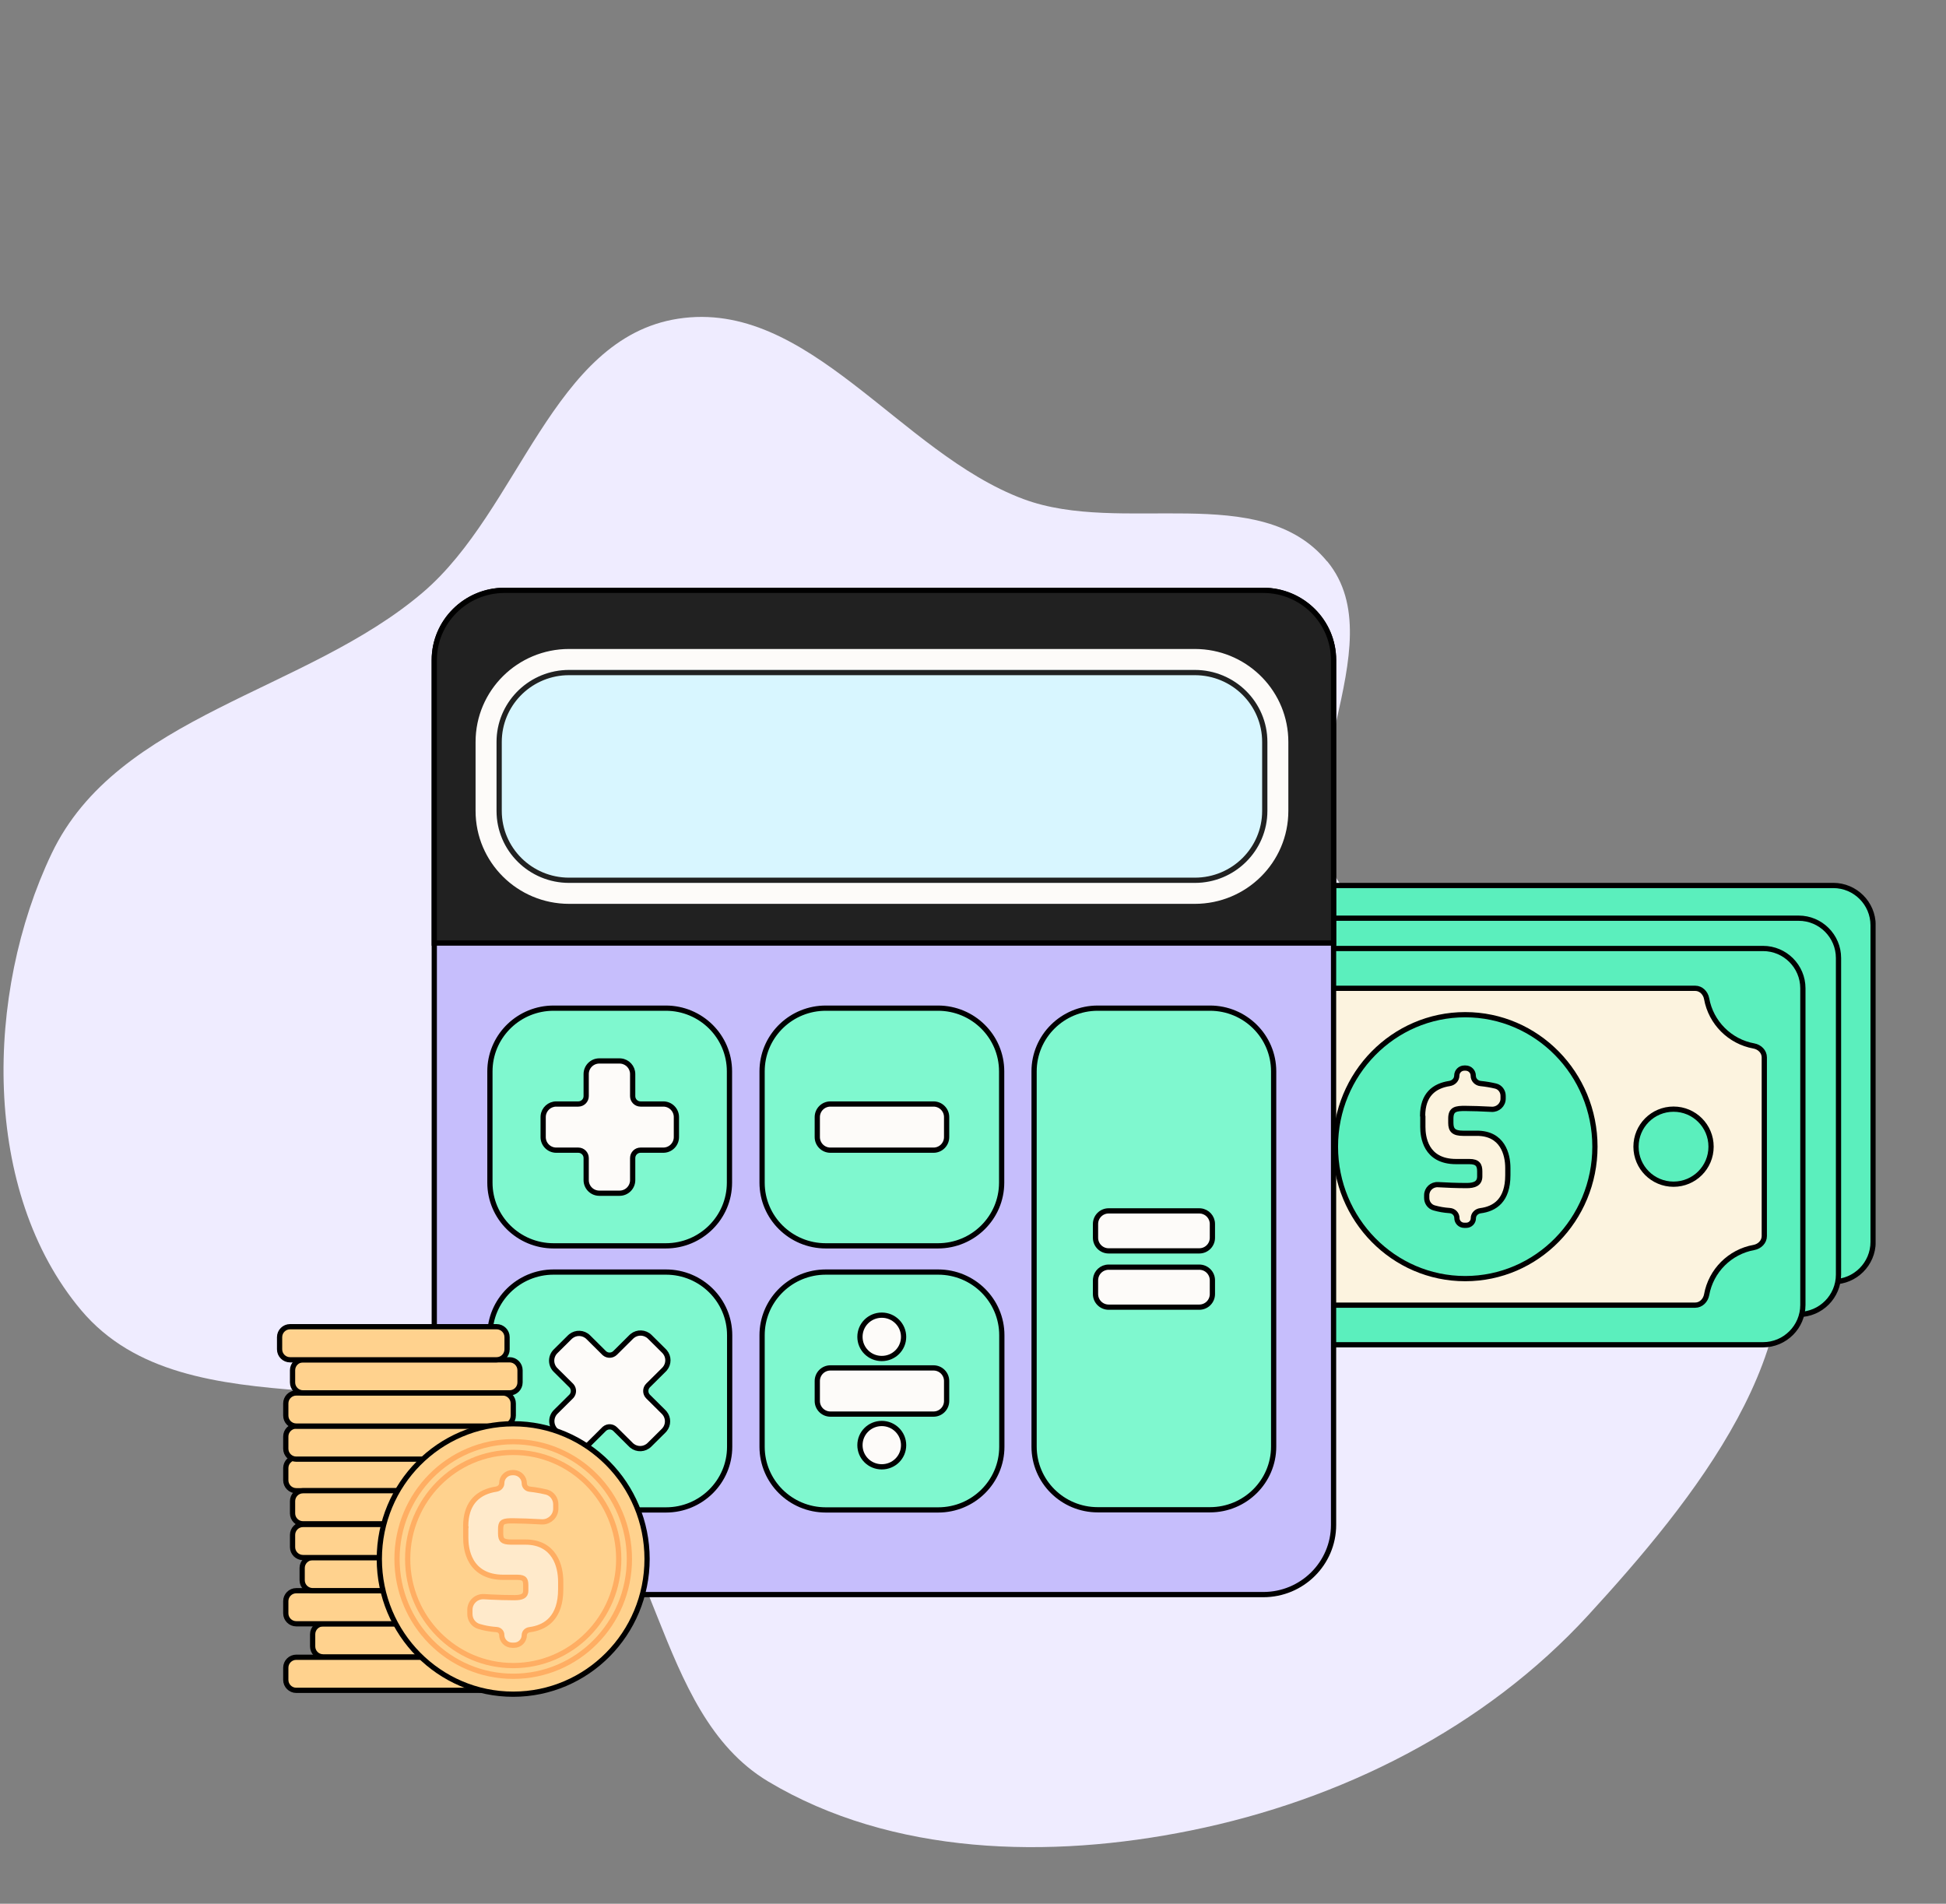 <svg width="184" height="180" viewBox="0 0 184 180" fill="none" xmlns="http://www.w3.org/2000/svg">
<rect x="0" y="0" width="184" height="180" fill="#808080" stroke="none"/>
<path fill-rule="evenodd" clip-rule="evenodd" d="M125.478 53.077C119.155 45.388 106.066 50.662 96.757 47.183C85.049 42.815 76.439 28.216 64.096 30.138C52.246 31.981 49.116 48.216 39.998 56C28.926 65.468 11.134 67.58 4.875 80.718C-1.431 93.95 -1.765 112.647 7.671 123.878C17.742 135.856 39.077 127.913 51.992 136.777C62.555 144.021 61.634 161.844 72.627 168.437C84.334 175.442 99.235 175.792 112.595 173.075C126.796 170.2 140.362 163.401 150.164 152.726C160.044 141.956 172.149 127.087 167.447 113.235C161.966 97.064 136.502 97.62 126.733 83.609C120.807 75.11 132.086 61.083 125.494 53.077H125.478Z" fill="#EFECFF"/>
<g clip-path="url(#clip0_203_260)">
<path d="M173.331 84.219H117.023C115.217 84.219 113.753 85.683 113.753 87.489V117.417C113.753 119.223 115.217 120.687 117.023 120.687H173.331C175.137 120.687 176.601 119.223 176.601 117.417V87.489C176.601 85.683 175.137 84.219 173.331 84.219Z" fill="#5BEFBD" stroke="black" stroke-width="0.495" stroke-miterlimit="10"/>
<path d="M173.341 121.182H117.023C114.952 121.182 113.257 119.497 113.257 117.416V87.488C113.257 85.417 114.942 83.723 117.023 83.723H173.341C175.412 83.723 177.107 85.407 177.107 87.488V117.426C177.107 119.497 175.422 121.192 173.341 121.192V121.182Z" fill="#5BEFBD" stroke="black" stroke-width="0.495" stroke-miterlimit="10"/>
<path d="M170.07 87.312H113.762C111.956 87.312 110.491 88.777 110.491 90.583V120.511C110.491 122.317 111.956 123.781 113.762 123.781H170.07C171.876 123.781 173.34 122.317 173.34 120.511V90.583C173.34 88.777 171.876 87.312 170.07 87.312Z" fill="#5BEFBD" stroke="black" stroke-width="0.495" stroke-miterlimit="10"/>
<path d="M170.07 124.286H113.752C111.681 124.286 109.987 122.601 109.987 120.52V90.582C109.987 88.511 111.671 86.816 113.752 86.816H170.07C172.141 86.816 173.836 88.501 173.836 90.582V120.52C173.836 122.591 172.151 124.286 170.07 124.286Z" fill="#5BEFBD" stroke="black" stroke-width="0.495" stroke-miterlimit="10"/>
<path d="M166.691 90.184H110.383C108.577 90.184 107.113 91.648 107.113 93.454V123.382C107.113 125.188 108.577 126.652 110.383 126.652H166.691C168.497 126.652 169.961 125.188 169.961 123.382V93.454C169.961 91.648 168.497 90.184 166.691 90.184Z" fill="#5BEFBD" stroke="black" stroke-width="0.495" stroke-miterlimit="10"/>
<path d="M166.691 127.149H110.383C108.312 127.149 106.617 125.464 106.617 123.383V93.445C106.617 91.374 108.302 89.68 110.383 89.68H166.701C168.772 89.68 170.467 91.364 170.467 93.445V123.383C170.467 125.454 168.782 127.149 166.701 127.149H166.691Z" fill="#5BEFBD" stroke="black" stroke-width="0.495" stroke-miterlimit="10"/>
<path d="M111.251 98.897C110.712 98.994 110.264 99.429 110.264 99.976V116.872C110.264 117.42 110.712 117.854 111.251 117.951C113.516 118.359 115.308 120.147 115.716 122.417C115.813 122.955 116.248 123.403 116.795 123.403H160.29C160.837 123.403 161.271 122.955 161.368 122.417C161.776 120.152 163.564 118.359 165.834 117.951C166.373 117.854 166.82 117.42 166.82 116.872V99.976C166.82 99.429 166.373 98.994 165.834 98.897C163.569 98.489 161.777 96.701 161.368 94.431C161.271 93.893 160.837 93.445 160.29 93.445H116.795C116.248 93.445 115.813 93.893 115.716 94.431C115.308 96.696 113.52 98.489 111.251 98.897Z" fill="#FCF3DF" stroke="black" stroke-width="0.495" stroke-miterlimit="10"/>
<path d="M138.537 120.895C145.313 120.895 150.805 115.309 150.805 108.418C150.805 101.527 145.313 95.941 138.537 95.941C131.761 95.941 126.269 101.527 126.269 108.418C126.269 115.309 131.761 120.895 138.537 120.895Z" fill="#5BEFBD" stroke="black" stroke-width="0.495" stroke-miterlimit="10"/>
<path d="M134.523 105.532C134.517 105.529 134.513 105.523 134.513 105.516C134.517 103.501 135.607 102.67 137.06 102.447C137.439 102.389 137.744 102.082 137.744 101.699C137.744 101.306 138.062 100.988 138.454 100.988H138.578C138.977 100.988 139.3 101.311 139.3 101.71C139.3 102.094 139.601 102.408 139.983 102.448C140.512 102.502 140.979 102.584 141.416 102.688C141.84 102.789 142.124 103.179 142.124 103.615V103.877C142.124 104.46 141.624 104.919 141.042 104.886C140.148 104.837 139.141 104.804 138.586 104.804C137.645 104.794 137.179 104.873 137.179 105.765V106.171C137.179 106.875 137.476 107.152 138.339 107.152H139.647C142.065 107.152 142.57 109.124 142.57 110.432V111.116C142.57 113.499 141.349 114.299 139.977 114.475C139.611 114.522 139.31 114.815 139.31 115.184C139.31 115.554 139.01 115.853 138.641 115.853H138.443C138.062 115.853 137.754 115.545 137.754 115.164C137.754 114.792 137.458 114.49 137.086 114.463C136.49 114.42 136.079 114.341 135.599 114.209C135.181 114.093 134.9 113.704 134.9 113.271V113.008C134.9 112.431 135.39 111.976 135.966 112.01C136.728 112.054 137.713 112.097 138.666 112.097C139.359 112.097 139.914 111.939 139.914 111.235V110.759C139.914 110.175 139.736 109.828 138.933 109.828H137.675C134.761 109.828 134.533 107.44 134.533 106.548V105.548C134.533 105.541 134.529 105.535 134.523 105.532Z" fill="#FCF3DF" stroke="black" stroke-width="0.495" stroke-miterlimit="10"/>
<path d="M122.374 108.419C122.374 106.457 120.788 104.871 118.826 104.871C116.864 104.871 115.279 106.457 115.279 108.419C115.279 110.381 116.864 111.967 118.826 111.967C120.788 111.967 122.374 110.381 122.374 108.419Z" fill="#5BEFBD" stroke="black" stroke-width="0.495" stroke-miterlimit="10"/>
<path d="M161.786 108.419C161.786 106.457 160.2 104.871 158.238 104.871C156.276 104.871 154.69 106.457 154.69 108.419C154.69 110.381 156.276 111.967 158.238 111.967C160.2 111.967 161.786 110.381 161.786 108.419Z" fill="#5BEFBD" stroke="black" stroke-width="0.495" stroke-miterlimit="10"/>
</g>
<g clip-path="url(#clip1_203_260)">
<path d="M47.705 55.818H119.448C123.119 55.819 126.092 58.771 126.092 62.409V144.18C126.092 147.818 123.119 150.771 119.448 150.771H47.705C44.034 150.771 41.062 147.818 41.062 144.18V62.409C41.062 58.771 44.034 55.819 47.705 55.818Z" fill="#C6BEFC" stroke="black" stroke-width="0.495"/>
<path d="M47.705 55.818H119.448C123.112 55.819 126.092 58.778 126.092 62.409V89.168H41.062V62.409C41.062 58.778 44.041 55.819 47.705 55.818Z" fill="#212121" stroke="black" stroke-width="0.495"/>
<path d="M52.344 95.322H62.952C66.279 95.322 68.973 97.998 68.973 101.296V111.822C68.973 115.12 66.279 117.796 62.952 117.796H52.344C49.017 117.796 46.323 115.12 46.323 111.822V101.296L46.331 100.989C46.492 97.834 49.121 95.323 52.344 95.322Z" fill="#7FF8CF" stroke="black" stroke-width="0.495"/>
<path d="M78.08 95.322H88.687C92.014 95.322 94.708 97.998 94.709 101.296V111.822C94.708 115.12 92.014 117.796 88.687 117.796H78.08C74.752 117.796 72.058 115.12 72.058 111.822V101.296L72.066 100.989C72.227 97.834 74.856 95.323 78.08 95.322Z" fill="#7FF8CF" stroke="black" stroke-width="0.495"/>
<path d="M103.798 95.322H114.405C117.733 95.322 120.427 97.998 120.427 101.296V136.776C120.427 140.074 117.733 142.751 114.405 142.751H103.798C100.47 142.751 97.776 140.074 97.776 136.776V101.296C97.777 97.999 100.47 95.323 103.798 95.322Z" fill="#7FF8CF" stroke="black" stroke-width="0.495"/>
<path d="M52.344 120.275H62.968C66.296 120.275 68.991 122.952 68.991 126.249V136.792C68.991 140.09 66.296 142.766 62.968 142.766H52.344C49.017 142.765 46.323 140.089 46.323 136.792V126.249C46.323 122.952 49.017 120.276 52.344 120.275Z" fill="#7FF8CF" stroke="black" stroke-width="0.495"/>
<path d="M78.08 120.275H88.704C92.031 120.275 94.726 122.952 94.726 126.249V136.792C94.726 140.09 92.031 142.766 88.704 142.766H78.08C74.752 142.765 72.058 140.089 72.058 136.792V126.249C72.058 123.055 74.587 120.443 77.77 120.283L78.08 120.275Z" fill="#7FF8CF" stroke="black" stroke-width="0.495"/>
<path d="M112.977 62.352L113.38 62.363C117.521 62.572 120.826 65.971 120.826 70.149V76.672C120.826 80.985 117.304 84.469 112.977 84.469H53.808C49.48 84.469 45.958 80.985 45.958 76.672V70.149C45.958 65.836 49.48 62.352 53.808 62.352H112.977Z" fill="#D8F6FF" stroke="#FDFBF9" stroke-width="1.982"/>
<path d="M53.808 63.592H112.977C116.629 63.592 119.587 66.529 119.587 70.149V76.672C119.587 80.292 116.629 83.231 112.977 83.231H53.808C50.155 83.231 47.197 80.292 47.197 76.672V70.149C47.197 66.643 49.973 63.776 53.467 63.6L53.808 63.592Z" fill="#D8F6FF" stroke="#212121" stroke-width="0.495"/>
<path d="M58.582 100.314L58.709 100.321C59.333 100.385 59.821 100.912 59.821 101.554V103.642C59.821 104.052 60.154 104.385 60.564 104.385H62.717C63.401 104.385 63.956 104.94 63.956 105.624V107.512C63.956 108.196 63.401 108.75 62.717 108.75H60.564C60.154 108.75 59.821 109.084 59.821 109.494V111.582C59.821 112.266 59.266 112.82 58.582 112.82H56.664C55.98 112.82 55.426 112.266 55.425 111.582V109.494C55.425 109.084 55.093 108.75 54.682 108.75H52.596C51.912 108.75 51.357 108.196 51.357 107.512V105.624L51.364 105.497C51.427 104.872 51.955 104.385 52.596 104.385H54.682C55.093 104.385 55.425 104.052 55.425 103.642V101.554C55.425 100.87 55.98 100.315 56.664 100.314H58.582Z" fill="#FDFBF9" stroke="black" stroke-width="0.495"/>
<path d="M59.786 126.315C60.271 125.922 60.984 125.95 61.437 126.399L62.787 127.739L62.873 127.834C63.246 128.289 63.246 128.948 62.873 129.403L62.787 129.498L61.28 130.993C60.987 131.284 60.987 131.758 61.28 132.049L62.753 133.511L62.839 133.605C63.213 134.061 63.213 134.72 62.839 135.175L62.753 135.27L61.404 136.609C60.951 137.059 60.238 137.086 59.752 136.693L59.659 136.609L58.164 135.125C57.892 134.855 57.464 134.839 57.172 135.075L57.116 135.125L55.638 136.593C55.185 137.042 54.472 137.07 53.987 136.677L53.893 136.593L52.542 135.253C52.054 134.768 52.054 133.979 52.542 133.494L53.999 132.049L54.051 131.992C54.276 131.719 54.276 131.323 54.051 131.05L53.999 130.993L52.526 129.531C52.038 129.047 52.038 128.257 52.526 127.772L53.876 126.433L53.97 126.349C54.455 125.956 55.168 125.984 55.621 126.433L57.116 127.917L57.172 127.968C57.464 128.204 57.892 128.187 58.164 127.917L59.692 126.399L59.786 126.315Z" fill="#FDFBF9" stroke="black" stroke-width="0.495"/>
<path d="M88.268 104.385C88.952 104.385 89.506 104.94 89.506 105.624V107.512C89.506 108.196 88.952 108.751 88.268 108.751H78.517C77.832 108.751 77.277 108.196 77.277 107.512V105.624C77.277 104.94 77.832 104.385 78.517 104.385H88.268Z" fill="#FDFBF9" stroke="black" stroke-width="0.495"/>
<path d="M88.268 129.338C88.952 129.338 89.506 129.893 89.506 130.577V132.465C89.506 133.149 88.952 133.704 88.268 133.704H78.517C77.832 133.704 77.277 133.149 77.277 132.465V130.577C77.277 129.893 77.832 129.338 78.517 129.338H88.268Z" fill="#FDFBF9" stroke="black" stroke-width="0.495"/>
<path d="M113.397 119.812C114.082 119.812 114.636 120.367 114.636 121.051V122.354C114.636 123.039 114.082 123.594 113.397 123.594H104.823C104.139 123.594 103.584 123.039 103.584 122.354V121.051L103.591 120.924C103.654 120.299 104.182 119.812 104.823 119.812H113.397ZM113.397 114.49L113.524 114.497C114.149 114.561 114.636 115.088 114.636 115.729V117.033C114.636 117.717 114.082 118.272 113.397 118.272H104.823C104.139 118.272 103.584 117.717 103.584 117.033V115.729C103.584 115.045 104.139 114.49 104.823 114.49H113.397Z" fill="#FDFBF9" stroke="black" stroke-width="0.495"/>
<path d="M83.375 124.35C84.52 124.35 85.438 125.278 85.438 126.399C85.438 127.539 84.518 128.448 83.375 128.448C82.231 128.448 81.311 127.539 81.311 126.399C81.311 125.26 82.231 124.35 83.375 124.35Z" fill="#FDFBF9" stroke="black" stroke-width="0.495"/>
<path d="M83.375 134.592C84.52 134.592 85.439 135.52 85.439 136.642C85.438 137.781 84.519 138.69 83.375 138.69C82.231 138.69 81.312 137.781 81.311 136.642C81.311 135.502 82.231 134.592 83.375 134.592Z" fill="#FDFBF9" stroke="black" stroke-width="0.495"/>
</g>
<g clip-path="url(#clip2_203_260)">
<path d="M47.54 156.695H28.013C27.466 156.695 27.022 157.139 27.022 157.686V158.833C27.022 159.38 27.466 159.824 28.013 159.824H47.54C48.087 159.824 48.531 159.38 48.531 158.833V157.686C48.531 157.139 48.087 156.695 47.54 156.695Z" fill="#FFD28E" stroke="black" stroke-width="0.495"/>
<path d="M50.08 153.531H30.553C30.005 153.531 29.562 153.975 29.562 154.522V155.669C29.562 156.216 30.005 156.66 30.553 156.66H50.08C50.627 156.66 51.071 156.216 51.071 155.669V154.522C51.071 153.975 50.627 153.531 50.08 153.531Z" fill="#FFD28E" stroke="black" stroke-width="0.495"/>
<path d="M47.54 150.402H28.013C27.466 150.402 27.022 150.846 27.022 151.393V152.54C27.022 153.088 27.466 153.531 28.013 153.531H47.54C48.087 153.531 48.531 153.088 48.531 152.54V151.393C48.531 150.846 48.087 150.402 47.54 150.402Z" fill="#FFD28E" stroke="black" stroke-width="0.495"/>
<path d="M47.54 137.82H28.013C27.466 137.82 27.022 138.264 27.022 138.811V139.958C27.022 140.505 27.466 140.949 28.013 140.949H47.54C48.087 140.949 48.531 140.505 48.531 139.958V138.811C48.531 138.264 48.087 137.82 47.54 137.82Z" fill="#FFD28E" stroke="black" stroke-width="0.495"/>
<path d="M47.54 134.836H28.013C27.466 134.836 27.022 135.28 27.022 135.827V136.974C27.022 137.521 27.466 137.965 28.013 137.965H47.54C48.087 137.965 48.531 137.521 48.531 136.974V135.827C48.531 135.28 48.087 134.836 47.54 134.836Z" fill="#FFD28E" stroke="black" stroke-width="0.495"/>
<path d="M49.089 147.27H29.562C29.015 147.27 28.571 147.713 28.571 148.261V149.407C28.571 149.955 29.015 150.398 29.562 150.398H49.089C49.637 150.398 50.08 149.955 50.08 149.407V148.261C50.08 147.713 49.637 147.27 49.089 147.27Z" fill="#FFD28E" stroke="black" stroke-width="0.495"/>
<path d="M48.18 140.949H28.653C28.106 140.949 27.662 141.393 27.662 141.94V143.087C27.662 143.634 28.106 144.078 28.653 144.078H48.18C48.728 144.078 49.171 143.634 49.171 143.087V141.94C49.171 141.393 48.728 140.949 48.18 140.949Z" fill="#FFD28E" stroke="black" stroke-width="0.495"/>
<path d="M47.54 131.707H28.013C27.466 131.707 27.022 132.151 27.022 132.698V133.845C27.022 134.392 27.466 134.836 28.013 134.836H47.54C48.087 134.836 48.531 134.392 48.531 133.845V132.698C48.531 132.151 48.087 131.707 47.54 131.707Z" fill="#FFD28E" stroke="black" stroke-width="0.495"/>
<path d="M48.18 144.141H28.653C28.106 144.141 27.662 144.584 27.662 145.132V146.278C27.662 146.826 28.106 147.269 28.653 147.269H48.18C48.728 147.269 49.171 146.826 49.171 146.278V145.132C49.171 144.584 48.728 144.141 48.18 144.141Z" fill="#FFD28E" stroke="black" stroke-width="0.495"/>
<path d="M48.18 128.57H28.653C28.106 128.57 27.662 129.014 27.662 129.561V130.708C27.662 131.255 28.106 131.699 28.653 131.699H48.18C48.728 131.699 49.171 131.255 49.171 130.708V129.561C49.171 129.014 48.728 128.57 48.18 128.57Z" fill="#FFD28E" stroke="black" stroke-width="0.495"/>
<path d="M46.954 125.441H27.427C26.88 125.441 26.436 125.885 26.436 126.432V127.579C26.436 128.127 26.88 128.57 27.427 128.57H46.954C47.502 128.57 47.945 128.127 47.945 127.579V126.432C47.945 125.885 47.502 125.441 46.954 125.441Z" fill="#FFD28E" stroke="black" stroke-width="0.495"/>
<path d="M48.525 134.619C55.514 134.619 61.183 140.341 61.183 147.403C61.183 154.466 55.514 160.188 48.525 160.188C41.536 160.188 35.866 154.466 35.866 147.403C35.866 140.34 41.536 134.619 48.525 134.619Z" fill="#FFD28E" stroke="black" stroke-width="0.495"/>
<path d="M48.524 136.314C54.598 136.314 59.51 141.277 59.511 147.404C59.511 153.531 54.598 158.494 48.524 158.494C42.451 158.494 37.539 153.531 37.539 147.404C37.539 141.278 42.458 136.315 48.524 136.314ZM48.524 137.327C43.019 137.327 38.547 141.839 38.547 147.404C38.547 152.97 43.018 157.482 48.524 157.482C54.03 157.482 58.503 152.97 58.503 147.404C58.502 141.839 54.03 137.327 48.524 137.327Z" stroke="#FFAE63" stroke-width="0.495"/>
<path d="M48.555 139.24L48.659 139.246C49.173 139.298 49.573 139.732 49.574 140.259C49.574 140.534 49.791 140.771 50.082 140.802L50.505 140.854C50.916 140.911 51.296 140.986 51.654 141.073L51.754 141.103C52.24 141.268 52.551 141.735 52.551 142.242V142.64C52.551 143.321 52.006 143.862 51.346 143.893H51.213C50.257 143.838 49.164 143.797 48.572 143.797H48.569C48.321 143.793 48.116 143.797 47.947 143.815C47.777 143.834 47.66 143.868 47.578 143.914C47.447 143.988 47.337 144.134 47.337 144.576V145.005C47.337 145.352 47.41 145.525 47.522 145.623C47.642 145.729 47.869 145.805 48.309 145.805H49.69C51.044 145.805 51.894 146.37 52.392 147.143C52.879 147.898 53.016 148.827 53.016 149.548V150.27C53.016 151.578 52.683 152.492 52.127 153.104C51.642 153.638 51.01 153.916 50.351 154.044L50.067 154.09C49.78 154.127 49.574 154.351 49.574 154.599C49.574 155.128 49.145 155.557 48.615 155.557H48.42C47.88 155.556 47.442 155.119 47.442 154.578C47.442 154.352 47.283 154.156 47.061 154.097L46.961 154.08C46.465 154.044 46.085 153.984 45.697 153.892L45.303 153.787C44.776 153.637 44.43 153.149 44.43 152.612V152.213C44.43 151.489 45.045 150.923 45.762 150.966L46.411 151.002C47.098 151.036 47.884 151.062 48.646 151.062C49 151.062 49.273 151.019 49.451 150.916C49.535 150.868 49.597 150.807 49.639 150.729C49.681 150.651 49.711 150.541 49.711 150.385V149.882C49.711 149.583 49.662 149.415 49.572 149.316C49.488 149.223 49.315 149.136 48.922 149.136H47.595C45.976 149.136 45.065 148.457 44.575 147.623C44.099 146.81 44.039 145.882 44.039 145.393V144.368C44.035 144.35 44.032 144.332 44.032 144.313L44.048 143.907C44.115 142.992 44.402 142.298 44.865 141.794C45.393 141.22 46.121 140.923 46.922 140.799L47.031 140.772C47.275 140.692 47.442 140.479 47.442 140.245C47.442 139.69 47.891 139.24 48.446 139.24H48.555ZM44.235 144.561L44.283 144.565L44.233 144.56L44.235 144.561Z" fill="#FFEACB" stroke="#FFAE63" stroke-width="0.495"/>
</g>
<defs>
<clipPath id="clip0_203_260">
<rect width="70.975" height="43.921" fill="white" transform="translate(106.369 83.477)"/>
</clipPath>
<clipPath id="clip1_203_260">
<rect width="87.207" height="97.117" fill="white" transform="translate(39.973 54.738)"/>
</clipPath>
<clipPath id="clip2_203_260">
<rect width="35.676" height="35.676" fill="white" transform="translate(26.099 125.102)"/>
</clipPath>
</defs>
</svg>
